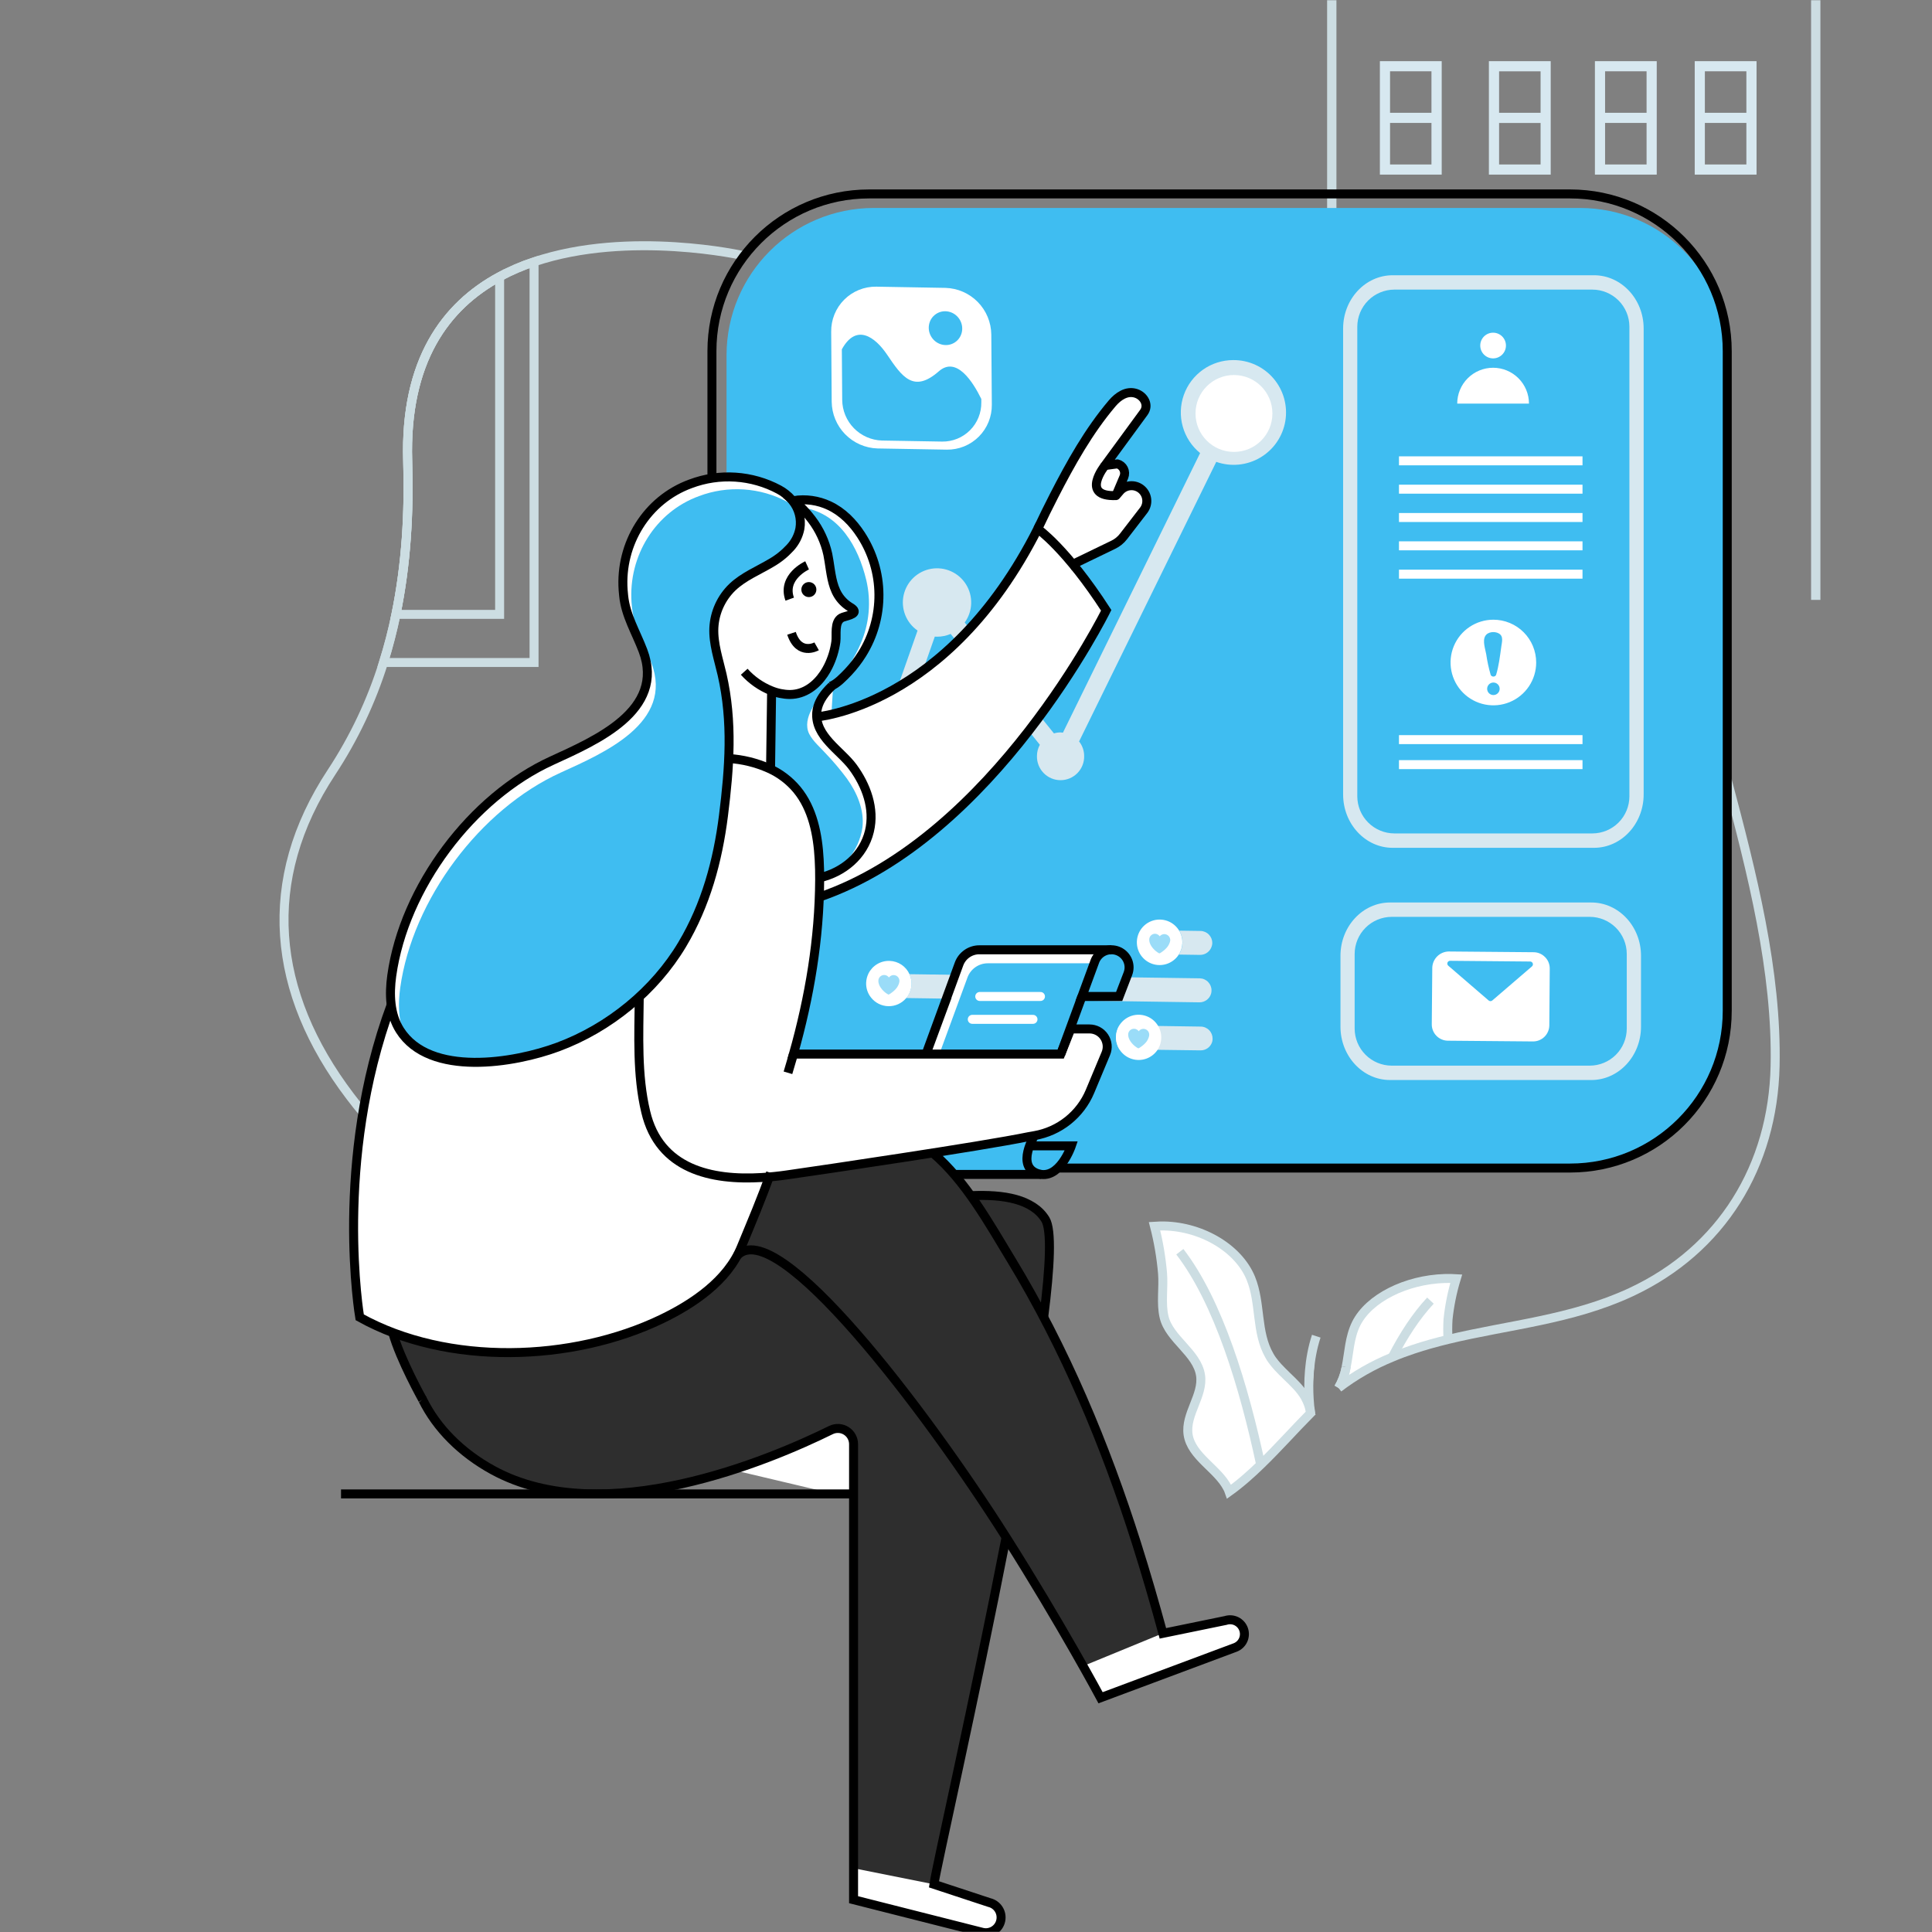 <?xml version="1.0" encoding="UTF-8"?> <svg xmlns="http://www.w3.org/2000/svg" width="1000" height="1000" viewBox="0 0 1000 1000" fill="none"><rect x="0" y="0" width="1000" height="1000" fill="#808080" stroke="none"/><mask id="mask0_1173_293" style="mask-type:luminance" maskUnits="userSpaceOnUse" x="0" y="0" width="1000" height="1000"><path d="M1000 0H0V1000H1000V0Z" fill="white"></path></mask><g mask="url(#mask0_1173_293)"><path d="M689.325 238.82V-308H939.825V310.5" stroke="#CCDDE2" stroke-width="4.82" stroke-miterlimit="10"></path><path d="M714.225 58.38V90.38H746.225V31.66H714.225V58.38ZM719.485 36.9H740.925V58.38H719.485V36.9ZM719.485 63.63H740.925V85.13H719.485V63.63Z" fill="#D7E8F0"></path><path d="M770.645 58.38V90.38H802.645V31.66H770.645V58.38ZM775.925 36.92H797.405V58.38H775.925V36.92ZM775.925 63.65H797.405V85.13H775.925V63.65Z" fill="#D7E8F0"></path><path d="M825.525 58.38V90.38H857.525V31.66H825.525V58.38ZM830.785 36.9H852.265V58.38H830.785V36.9ZM830.785 63.63H852.265V85.13H830.785V63.63Z" fill="#D7E8F0"></path><path d="M877.185 58.38V90.38H909.185V31.66H877.185V58.38ZM882.435 36.9H903.925V58.38H882.435V36.9ZM882.435 63.63H903.925V85.13H882.435V63.63Z" fill="#D7E8F0"></path><path d="M678.275 731.508C669.825 740.028 661.455 749.508 652.535 758.118C650.082 760.512 647.572 762.825 645.005 765.058C642.155 767.538 639.215 769.898 636.205 772.058C635.986 771.428 635.719 770.817 635.405 770.228C630.355 760.228 616.655 753.898 614.955 742.558C613.405 731.968 622.955 722.238 621.395 711.858C619.635 700.118 605.195 693.148 602.525 681.678C600.825 674.558 602.345 666.348 601.725 659.008C601.016 650.801 599.628 642.666 597.575 634.688C598.575 634.618 599.575 634.588 600.575 634.558C620.875 634.218 640.855 645.618 647.425 661.638C652.715 674.638 650.025 689.548 657.055 701.698C657.478 702.484 657.956 703.239 658.485 703.958C659.417 705.233 660.418 706.455 661.485 707.618L663.715 709.938C664.085 710.308 664.495 710.648 664.865 711.048C665.235 711.448 665.635 711.798 666.005 712.198C669.505 715.548 673.075 718.918 675.395 722.918C675.605 723.266 675.792 723.626 675.955 723.998C676.166 724.369 676.353 724.754 676.515 725.148C676.725 725.578 676.885 725.988 677.035 726.388C677.185 726.788 677.375 727.388 677.535 727.808C677.755 728.558 677.965 729.268 678.125 730.008C678.125 730.198 678.125 730.358 678.185 730.508C678.245 730.658 678.185 730.628 678.185 730.698C678.199 730.757 678.199 730.819 678.185 730.878C678.185 731.008 678.185 731.098 678.245 731.188V731.248C678.23 731.336 678.241 731.426 678.275 731.508Z" fill="white"></path><path d="M678.405 732.129H678.435L678.405 732.159V732.129Z" fill="white"></path><path d="M678.465 732.071C678.715 731.851 678.925 731.701 679.175 731.481C678.965 731.671 678.715 731.881 678.495 732.101C678.495 732.101 678.495 732.101 678.435 732.101L678.465 732.071Z" fill="white"></path><path d="M749.535 682.839C749.32 686.326 749.32 689.822 749.535 693.309C743.435 694.799 737.425 696.439 731.535 698.419C727.875 699.629 724.285 700.959 720.695 702.479C710.735 706.519 701.356 711.866 692.805 718.379C694.668 715.202 695.98 711.733 696.685 708.119C696.685 707.969 696.745 707.809 696.775 707.629C698.325 700.139 698.445 692.269 701.975 685.109C708.545 671.909 727.755 662.339 747.865 661.719H748.235C750.065 661.719 751.925 661.719 753.785 661.809C751.702 668.668 750.279 675.71 749.535 682.839Z" fill="white"></path><path d="M740.395 673.199L731.475 698.379C727.815 699.589 724.225 700.919 720.635 702.439C726.365 691.299 732.925 681.229 740.395 673.199Z" fill="white"></path><path d="M678.505 732.168C678.505 731.968 678.474 731.769 678.415 731.578C678.475 731.948 678.505 732.168 678.505 732.168Z" fill="white"></path><path d="M610.675 647.891C630.675 673.821 643.955 717.891 652.535 758.121C650.082 760.514 647.572 762.827 645.005 765.061L610.675 647.891Z" fill="white"></path><path d="M681.295 691.609C677.295 703.819 677.145 716.15 677.615 723.96C677.736 726.483 678.003 728.997 678.415 731.489L681.295 691.609Z" fill="white"></path><path d="M678.275 731.508C669.825 740.028 661.455 749.508 652.535 758.118C650.082 760.512 647.572 762.825 645.005 765.058C642.155 767.538 639.215 769.898 636.205 772.058C635.986 771.428 635.719 770.817 635.405 770.228C630.355 760.228 616.655 753.898 614.955 742.558C613.405 731.968 622.955 722.238 621.395 711.858C619.635 700.118 605.195 693.148 602.525 681.678C600.825 674.558 602.345 666.348 601.725 659.008C601.016 650.801 599.628 642.666 597.575 634.688C598.575 634.618 599.575 634.588 600.575 634.558C620.875 634.218 640.855 645.618 647.425 661.638C652.715 674.638 650.025 689.548 657.055 701.698C657.478 702.484 657.956 703.239 658.485 703.958C659.417 705.233 660.418 706.455 661.485 707.618L663.715 709.938C664.085 710.308 664.495 710.648 664.865 711.048C665.235 711.448 665.635 711.798 666.005 712.198C669.505 715.548 673.075 718.918 675.395 722.918C675.605 723.266 675.792 723.626 675.955 723.998C676.166 724.369 676.353 724.754 676.515 725.148C676.725 725.578 676.885 725.988 677.035 726.388C677.185 726.788 677.375 727.388 677.535 727.808C677.755 728.558 677.965 729.268 678.125 730.008C678.125 730.198 678.125 730.358 678.185 730.508C678.245 730.658 678.185 730.628 678.185 730.698C678.199 730.757 678.199 730.819 678.185 730.878C678.185 731.008 678.185 731.098 678.245 731.188V731.248C678.23 731.336 678.241 731.426 678.275 731.508Z" stroke="#CCDDE2" stroke-width="4.65" stroke-miterlimit="10"></path><path d="M696.685 708.149C695.977 711.753 694.665 715.211 692.805 718.379" stroke="#CCDDE2" stroke-width="4.65" stroke-miterlimit="10"></path><path d="M749.505 693.307C749.29 689.821 749.29 686.324 749.505 682.837C750.251 675.718 751.674 668.686 753.755 661.837C751.895 661.717 750.035 661.717 748.205 661.747H747.835C727.725 662.367 708.515 671.937 701.945 685.137C698.415 692.297 698.295 700.137 696.745 707.657" stroke="#CCDDE2" stroke-width="4.65" stroke-miterlimit="10"></path><path d="M696.695 708.16C696.695 708 696.755 707.85 696.785 707.66" stroke="#CCDDE2" stroke-width="4.65" stroke-miterlimit="10"></path><path d="M696.775 707.617C696.775 707.797 696.715 707.957 696.685 708.107C695.981 711.725 694.669 715.198 692.805 718.377" stroke="#CCDDE2" stroke-width="4.65" stroke-miterlimit="10"></path><path d="M696.695 708.16C696.695 708 696.755 707.85 696.785 707.66" stroke="#CCDDE2" stroke-width="4.65" stroke-miterlimit="10"></path><path d="M678.405 731.981V732.131" stroke="#CCDDE2" stroke-width="4.65" stroke-miterlimit="10"></path><path d="M740.395 673.199C732.925 681.199 726.395 691.299 720.635 702.479" stroke="#CCDDE2" stroke-width="4.65" stroke-miterlimit="10"></path><path d="M678.505 732.168C678.505 731.968 678.474 731.769 678.415 731.578C678.475 731.948 678.505 732.168 678.505 732.168Z" stroke="#CCDDE2" stroke-width="4.65" stroke-miterlimit="10"></path><path d="M610.675 647.891C630.675 673.821 643.955 717.891 652.535 758.121" stroke="#CCDDE2" stroke-width="4.65" stroke-miterlimit="10"></path><path d="M681.295 691.609C677.295 703.819 677.145 716.15 677.615 723.96C677.736 726.483 678.003 728.997 678.415 731.489" stroke="#CCDDE2" stroke-width="4.65" stroke-miterlimit="10"></path><path d="M894.005 403.758C906.735 451.438 919.865 502.808 918.785 551.818C917.635 603.468 891.335 646.818 844.215 668.818C813.545 683.128 780.575 685.758 749.505 693.288C743.405 694.778 737.395 696.418 731.505 698.398C727.845 699.608 724.255 700.938 720.665 702.458C710.714 706.507 701.345 711.86 692.805 718.378" stroke="#CCDDE2" stroke-width="4.65" stroke-miterlimit="10"></path><path d="M385.195 132.379C385.195 132.379 325.835 118.829 276.425 135.529C270.27 137.557 264.306 140.127 258.605 143.209C230.605 158.359 209.475 186.829 211.025 238.539C211.855 265.539 210.275 292.169 204.955 318.009C203.215 326.395 201.065 334.695 198.505 342.909C192.234 362.991 183.183 382.096 171.615 399.669C134.775 455.529 140.355 513.589 181.215 567.429C183.355 570.249 185.555 573.039 187.815 575.769" stroke="#CCDDE2" stroke-width="4.65" stroke-miterlimit="10"></path><path d="M817.715 107.641H452.355C410.216 107.641 376.055 141.801 376.055 183.941V528.281C376.055 570.42 410.216 604.581 452.355 604.581H817.715C859.854 604.581 894.015 570.42 894.015 528.281V183.941C894.015 141.801 859.854 107.641 817.715 107.641Z" fill="#3FBDF1"></path><path d="M812.645 100.379H449.865C404.926 100.379 368.495 136.81 368.495 181.749V523.209C368.495 568.148 404.926 604.579 449.865 604.579H812.645C857.584 604.579 894.015 568.148 894.015 523.209V181.749C894.015 136.81 857.584 100.379 812.645 100.379Z" stroke="black" stroke-width="4.65" stroke-miterlimit="10"></path><path d="M807.525 117.41H462.545C420.406 117.41 386.245 151.571 386.245 193.71V518.5C386.245 560.64 420.406 594.8 462.545 594.8H807.525C849.664 594.8 883.825 560.64 883.825 518.5V193.71C883.825 151.571 849.664 117.41 807.525 117.41Z" fill="#3FBDF1"></path><path d="M825.035 142.469H720.845C706.685 142.469 695.195 154.829 695.195 170.039V411.199C695.195 426.439 706.685 438.829 720.845 438.829H825.035C839.225 438.829 850.755 426.439 850.755 411.199V170.039C850.755 154.829 839.225 142.469 825.035 142.469ZM843.375 412.249C843.357 417.318 841.334 422.175 837.748 425.759C834.162 429.343 829.305 431.363 824.235 431.379H721.715C716.638 431.363 711.773 429.341 708.181 425.754C704.588 422.167 702.559 417.306 702.535 412.229V169.049C702.559 163.972 704.588 159.11 708.181 155.523C711.773 151.936 716.638 149.915 721.715 149.899H824.235C829.308 149.915 834.169 151.938 837.755 155.526C841.341 159.114 843.362 163.976 843.375 169.049V412.249Z" fill="#D7E8F0"></path><path d="M823.665 467.129H719.475C705.325 467.129 693.825 479.489 693.825 494.699V531.379C693.825 546.629 705.325 559.019 719.475 559.019H823.665C837.855 559.019 849.385 546.629 849.385 531.379V494.699C849.385 479.489 837.855 467.129 823.665 467.129ZM842.005 532.439C841.992 537.511 839.971 542.372 836.384 545.958C832.798 549.545 827.937 551.566 822.865 551.579H720.345C715.269 551.566 710.404 549.546 706.811 545.961C703.218 542.375 701.189 537.515 701.165 532.439V493.709C701.189 488.632 703.218 483.771 706.811 480.184C710.403 476.596 715.268 474.575 720.345 474.559H822.865C827.938 474.575 832.799 476.598 836.385 480.186C839.971 483.774 841.992 488.636 842.005 493.709V532.439Z" fill="#D7E8F0"></path><path d="M590.175 493.791L437.495 491.551C435.852 491.524 434.287 490.847 433.144 489.668C432 488.489 431.371 486.903 431.395 485.261C431.393 484.692 431.474 484.126 431.635 483.581C432.029 482.288 432.832 481.159 433.923 480.362C435.014 479.565 436.334 479.143 437.685 479.161L590.365 481.381C589.223 483.154 588.584 485.203 588.515 487.311C588.432 489.586 589.009 491.836 590.175 493.791Z" fill="#3FBDF1"></path><path d="M627.195 489.789C626.808 491.079 626.015 492.21 624.934 493.013C623.853 493.817 622.542 494.25 621.195 494.249L610.195 494.089C611.375 492.246 612.017 490.11 612.051 487.921C612.084 485.733 611.508 483.578 610.385 481.699L621.385 481.859C623.025 481.893 624.586 482.573 625.728 483.751C626.87 484.928 627.501 486.509 627.485 488.149C627.466 488.707 627.368 489.259 627.195 489.789Z" fill="#D7E8F0"></path><path d="M626.835 514.378C626.448 515.666 625.654 516.794 624.573 517.592C623.491 518.391 622.18 518.818 620.835 518.808L469.085 516.588C470.502 514.898 471.411 512.841 471.707 510.655C472.002 508.469 471.672 506.244 470.755 504.238L620.975 506.378C622.616 506.41 624.178 507.089 625.321 508.267C626.463 509.445 627.094 511.027 627.075 512.668C627.08 513.247 626.999 513.823 626.835 514.378Z" fill="#D7E8F0"></path><path d="M450.825 516.309L437.145 516.109C435.506 516.085 433.943 515.414 432.798 514.24C431.653 513.067 431.019 511.488 431.035 509.849C431.042 509.271 431.126 508.695 431.285 508.139C431.669 506.852 432.462 505.725 433.546 504.931C434.629 504.137 435.942 503.718 437.285 503.739L449.475 503.929C448.762 505.408 448.36 507.018 448.295 508.659C448.194 511.43 449.091 514.145 450.825 516.309Z" fill="#3FBDF1"></path><path d="M579.375 543.059L437.705 540.999C436.066 540.963 434.507 540.282 433.365 539.105C432.224 537.928 431.591 536.349 431.605 534.709C431.609 534.153 431.696 533.6 431.865 533.069C432.249 531.778 433.042 530.645 434.123 529.841C435.205 529.038 436.517 528.605 437.865 528.609L579.325 530.689C578.17 532.546 577.558 534.688 577.558 536.874C577.558 539.061 578.17 541.203 579.325 543.059H579.375Z" fill="#3FBDF1"></path><path d="M627.425 539.248C627.041 540.537 626.247 541.665 625.165 542.462C624.082 543.26 622.769 543.683 621.425 543.668L599.165 543.378L579.375 543.108C578.22 541.252 577.608 539.11 577.608 536.923C577.608 534.737 578.22 532.595 579.375 530.738L599.535 531.038L621.535 531.358C623.172 531.385 624.733 532.058 625.876 533.231C627.019 534.404 627.651 535.981 627.635 537.618C627.642 538.169 627.572 538.718 627.425 539.248Z" fill="#D7E8F0"></path><path d="M610.135 494.09C608.597 496.493 606.24 498.257 603.501 499.053C600.761 499.849 597.826 499.624 595.24 498.42C592.653 497.216 590.592 495.114 589.439 492.505C588.285 489.895 588.117 486.956 588.967 484.233C589.817 481.509 591.626 479.187 594.058 477.696C596.491 476.206 599.382 475.649 602.194 476.129C605.006 476.609 607.548 478.093 609.349 480.305C611.15 482.518 612.086 485.309 611.985 488.16C611.912 490.267 611.273 492.315 610.135 494.09Z" fill="white"></path><g opacity="0.72"><path opacity="0.72" d="M605.705 486.889C605.44 488.296 604.777 489.598 603.795 490.639C603.317 491.169 602.795 491.657 602.235 492.099C601.925 492.319 600.315 493.609 600.005 493.449C597.885 492.379 595.215 489.689 594.885 487.059C594.83 486.647 594.83 486.23 594.885 485.819C595.002 485.111 595.369 484.468 595.92 484.008C596.47 483.547 597.167 483.299 597.885 483.309C598.355 483.326 598.815 483.454 599.226 483.681C599.638 483.909 599.99 484.23 600.255 484.619C600.555 484.257 600.933 483.968 601.361 483.772C601.789 483.576 602.255 483.48 602.725 483.489C603.148 483.503 603.564 483.604 603.947 483.786C604.33 483.967 604.672 484.225 604.951 484.544C605.23 484.862 605.441 485.235 605.571 485.638C605.701 486.042 605.746 486.467 605.705 486.889Z" fill="#3FBDF1"></path></g><path d="M469.065 516.59C467.945 517.932 466.538 519.008 464.949 519.737C463.359 520.466 461.627 520.83 459.878 520.803C458.13 520.777 456.409 520.359 454.843 519.582C453.276 518.804 451.904 517.686 450.825 516.31C449.099 514.143 448.208 511.428 448.315 508.66C448.381 507.019 448.782 505.409 449.495 503.93C450.499 501.89 452.072 500.184 454.024 499.018C455.975 497.852 458.223 497.276 460.495 497.36C462.683 497.429 464.808 498.114 466.625 499.336C468.441 500.559 469.876 502.268 470.765 504.27C471.682 506.276 472.012 508.5 471.717 510.686C471.421 512.872 470.512 514.929 469.095 516.62L469.065 516.59Z" fill="white"></path><g opacity="0.72"><path opacity="0.72" d="M465.515 508.221C465.244 509.625 464.578 510.922 463.595 511.961C463.125 512.498 462.602 512.987 462.035 513.421C461.735 513.641 460.115 514.941 459.815 514.771C457.695 513.711 455.025 511.021 454.685 508.381C454.63 507.969 454.63 507.552 454.685 507.141C454.788 506.555 455.063 506.013 455.474 505.584C455.886 505.155 456.416 504.858 456.996 504.73C457.577 504.603 458.183 504.65 458.736 504.868C459.29 505.085 459.766 505.462 460.105 505.951C460.502 505.4 461.074 504.999 461.728 504.815C462.382 504.631 463.078 504.675 463.704 504.938C464.33 505.202 464.848 505.67 465.174 506.267C465.499 506.863 465.612 507.552 465.495 508.221H465.515Z" fill="#3FBDF1"></path></g><path d="M599.165 543.378C597.753 545.51 595.684 547.124 593.272 547.975C590.86 548.826 588.236 548.868 585.799 548.093C583.361 547.319 581.242 545.77 579.764 543.683C578.285 541.596 577.527 539.084 577.605 536.528C577.679 534.479 578.282 532.484 579.355 530.738C580.178 529.422 581.254 528.282 582.519 527.384C583.785 526.487 585.216 525.849 586.73 525.507C588.244 525.165 589.811 525.127 591.339 525.394C592.868 525.661 594.329 526.229 595.637 527.063C596.945 527.898 598.075 528.984 598.961 530.258C599.848 531.532 600.473 532.968 600.801 534.485C601.129 536.002 601.153 537.569 600.873 539.095C600.592 540.621 600.011 542.077 599.165 543.378Z" fill="white"></path><g opacity="0.72"><path opacity="0.72" d="M594.815 536.039C594.547 537.447 593.88 538.748 592.895 539.789C592.425 540.326 591.902 540.815 591.335 541.249C591.035 541.469 589.415 542.759 589.115 542.599C586.995 541.529 584.325 538.849 583.985 536.209C583.93 535.797 583.93 535.38 583.985 534.969C584.088 534.383 584.363 533.841 584.774 533.412C585.186 532.983 585.716 532.686 586.296 532.558C586.877 532.431 587.483 532.479 588.036 532.696C588.59 532.913 589.066 533.29 589.405 533.779C589.802 533.229 590.373 532.83 591.025 532.647C591.677 532.463 592.373 532.506 592.998 532.768C593.623 533.03 594.141 533.496 594.467 534.09C594.793 534.684 594.909 535.371 594.795 536.039H594.815Z" fill="#3FBDF1"></path></g><path d="M430.225 171.738L430.485 207.928C430.552 214.24 433.056 220.283 437.475 224.791C441.894 229.299 447.885 231.925 454.195 232.118L490.015 232.738C493.095 232.785 496.154 232.213 499.009 231.056C501.864 229.898 504.457 228.179 506.635 226C508.813 223.822 510.531 221.228 511.687 218.372C512.843 215.517 513.414 212.458 513.365 209.378L513.095 173.188C513.033 166.876 510.531 160.834 506.113 156.326C501.695 151.819 495.704 149.196 489.395 149.008L453.575 148.378C450.495 148.331 447.436 148.903 444.581 150.06C441.726 151.217 439.133 152.936 436.955 155.115C434.777 157.294 433.059 159.888 431.903 162.743C430.747 165.599 430.176 168.658 430.225 171.738Z" fill="white"></path><path d="M435.735 180.82L435.925 207.02C435.984 212.501 438.16 217.747 441.998 221.66C445.835 225.574 451.037 227.853 456.515 228.02L487.625 228.56C490.3 228.601 492.957 228.104 495.436 227.099C497.916 226.095 500.169 224.603 502.062 222.712C503.955 220.821 505.449 218.569 506.456 216.09C507.463 213.611 507.963 210.956 507.925 208.28V206.51C503.555 197.57 495.045 184.19 485.925 192.19C472.835 203.69 466.845 194.94 459.215 183.65C452.845 174.2 443.155 167.3 435.735 180.82Z" fill="#3FBDF1"></path><path d="M494.265 177.201C498.217 174.576 499.235 169.158 496.539 165.101C493.844 161.044 488.455 159.883 484.503 162.508C480.552 165.134 479.534 170.551 482.23 174.608C484.925 178.665 490.314 179.826 494.265 177.201Z" fill="#3FBDF1"></path><path d="M638.305 186.38C632.707 186.378 627.245 188.109 622.671 191.336C618.096 194.562 614.632 199.126 612.755 204.4C610.878 209.674 610.679 215.4 612.187 220.791C613.695 226.182 616.834 230.975 621.175 234.51L550.175 379.22C549.738 379.151 549.297 379.108 548.855 379.09C547.723 379.105 546.598 379.28 545.515 379.61L499.325 322.22C501.387 319.374 502.555 315.978 502.68 312.466C502.804 308.953 501.879 305.483 500.023 302.499C498.167 299.514 495.465 297.15 492.259 295.708C489.054 294.265 485.492 293.811 482.027 294.401C478.563 294.992 475.353 296.601 472.806 299.024C470.26 301.447 468.493 304.573 467.731 308.004C466.969 311.435 467.247 315.016 468.528 318.288C469.809 321.561 472.036 324.378 474.925 326.38L442.555 418.5C439.733 418.669 437.056 419.81 434.979 421.728C432.903 423.647 431.554 426.226 431.164 429.026C430.773 431.826 431.363 434.676 432.835 437.09C434.307 439.504 436.569 441.334 439.237 442.269C441.906 443.204 444.815 443.187 447.472 442.22C450.129 441.253 452.369 439.396 453.812 436.965C455.255 434.533 455.812 431.677 455.387 428.882C454.963 426.086 453.584 423.524 451.485 421.63L483.855 329.5C484.255 329.5 484.645 329.56 485.045 329.56C487.452 329.56 489.833 329.07 492.045 328.12L538.225 385.49C537.252 387.255 536.736 389.235 536.725 391.25C536.678 392.884 536.96 394.51 537.552 396.033C538.145 397.556 539.037 398.944 540.176 400.116C541.315 401.288 542.678 402.219 544.183 402.856C545.688 403.492 547.306 403.82 548.94 403.82C550.574 403.82 552.192 403.492 553.697 402.856C555.202 402.219 556.565 401.288 557.704 400.116C558.842 398.944 559.735 397.556 560.327 396.033C560.92 394.51 561.202 392.884 561.155 391.25C561.147 388.533 560.224 385.898 558.535 383.77L629.535 239.06C633.267 240.374 637.241 240.855 641.179 240.47C645.117 240.085 648.923 238.842 652.329 236.83C655.736 234.817 658.66 232.083 660.898 228.82C663.135 225.557 664.631 221.844 665.281 217.941C665.931 214.038 665.718 210.04 664.659 206.228C663.599 202.416 661.718 198.882 659.147 195.875C656.576 192.867 653.378 190.459 649.778 188.818C646.177 187.178 642.261 186.346 638.305 186.38Z" fill="#D7E8F0"></path><path d="M724.105 238.527H819.105" stroke="white" stroke-width="4.65" stroke-miterlimit="10"></path><path d="M724.105 253.199H819.105" stroke="white" stroke-width="4.65" stroke-miterlimit="10"></path><path d="M724.105 267.859H819.105" stroke="white" stroke-width="4.65" stroke-miterlimit="10"></path><path d="M724.105 282.52H819.105" stroke="white" stroke-width="4.65" stroke-miterlimit="10"></path><path d="M724.105 297.188H819.105" stroke="white" stroke-width="4.65" stroke-miterlimit="10"></path><path d="M724.105 382.828H819.105" stroke="white" stroke-width="4.65" stroke-miterlimit="10"></path><path d="M724.105 395.77H819.105" stroke="white" stroke-width="4.65" stroke-miterlimit="10"></path><path d="M799.145 494.858C800.1 495.65 800.865 496.646 801.384 497.773C801.903 498.899 802.163 500.128 802.145 501.368L801.925 530.698C801.917 531.805 801.691 532.9 801.259 533.919C800.827 534.939 800.199 535.863 799.409 536.638C798.619 537.414 797.684 538.026 796.657 538.44C795.63 538.853 794.532 539.06 793.425 539.048L749.425 538.668C747.194 538.647 745.062 537.741 743.498 536.149C741.934 534.557 741.066 532.41 741.085 530.178L741.345 500.828C741.429 498.617 742.355 496.522 743.933 494.972C745.511 493.421 747.623 492.533 749.835 492.488L793.835 492.868C795.784 492.885 797.665 493.59 799.145 494.858Z" fill="white"></path><path d="M792.925 500.221L772.405 517.851C772.143 518.074 771.81 518.196 771.465 518.196C771.121 518.196 770.787 518.074 770.525 517.851L749.635 499.851C749.404 499.656 749.24 499.395 749.166 499.102C749.092 498.81 749.112 498.502 749.222 498.221C749.333 497.941 749.529 497.702 749.782 497.538C750.036 497.375 750.334 497.295 750.635 497.311L792.045 497.681C792.336 497.69 792.617 497.788 792.851 497.961C793.086 498.134 793.262 498.373 793.357 498.648C793.453 498.923 793.462 499.221 793.385 499.502C793.308 499.782 793.148 500.033 792.925 500.221Z" fill="#3FBDF1"></path><path d="M772.985 320.758C768.601 320.754 764.315 322.05 760.668 324.483C757.021 326.915 754.178 330.375 752.497 334.424C750.817 338.473 750.375 342.929 751.228 347.229C752.081 351.529 754.19 355.479 757.288 358.58C760.387 361.681 764.335 363.794 768.634 364.651C772.933 365.507 777.39 365.07 781.441 363.393C785.491 361.716 788.953 358.876 791.389 355.231C793.825 351.587 795.125 347.302 795.125 342.918C795.126 340.009 794.555 337.129 793.443 334.441C792.331 331.753 790.7 329.31 788.644 327.253C786.589 325.195 784.147 323.562 781.461 322.448C778.774 321.333 775.894 320.759 772.985 320.758ZM772.985 359.758C772.126 359.758 771.302 359.417 770.694 358.809C770.086 358.201 769.745 357.377 769.745 356.518C769.745 355.659 770.086 354.834 770.694 354.227C771.302 353.619 772.126 353.278 772.985 353.278C773.844 353.278 774.668 353.619 775.276 354.227C775.884 354.834 776.225 355.659 776.225 356.518C776.225 357.377 775.884 358.201 775.276 358.809C774.668 359.417 773.844 359.758 772.985 359.758ZM777.055 334.838C776.375 339.648 775.795 344.698 774.365 349.358C774.232 349.611 774.032 349.824 773.787 349.972C773.542 350.12 773.261 350.198 772.975 350.198C772.689 350.198 772.408 350.12 772.163 349.972C771.918 349.824 771.718 349.611 771.585 349.358C770.571 345.848 769.796 342.273 769.265 338.658C768.815 336.038 767.265 331.768 768.755 329.228C770.045 326.938 773.695 326.668 775.755 327.858C778.385 329.268 777.365 332.378 777.055 334.798V334.838Z" fill="white"></path><path d="M638.695 233.909C649.685 233.909 658.595 225 658.595 214.009C658.595 203.019 649.685 194.109 638.695 194.109C627.705 194.109 618.795 203.019 618.795 214.009C618.795 225 627.705 233.909 638.695 233.909Z" fill="white"></path><path d="M772.825 185.499C776.498 185.499 779.475 182.522 779.475 178.849C779.475 175.177 776.498 172.199 772.825 172.199C769.152 172.199 766.175 175.177 766.175 178.849C766.175 182.522 769.152 185.499 772.825 185.499Z" fill="white"></path><path d="M754.255 208.918C754.255 203.993 756.212 199.269 759.694 195.787C763.177 192.304 767.9 190.348 772.825 190.348C777.75 190.348 782.473 192.304 785.956 195.787C789.439 199.269 791.395 203.993 791.395 208.918H754.255Z" fill="white"></path><path d="M644.925 844.569C644.921 846.08 644.456 847.553 643.593 848.793C642.731 850.033 641.51 850.98 640.095 851.509L570.445 877.509C570.445 877.509 567.125 871.349 561.335 861.059L521.555 794.509C510.805 849.809 498.815 905.179 491.385 939.689L484.225 974.049L512.925 983.489C514.65 983.905 516.186 984.888 517.286 986.281C518.387 987.673 518.989 989.394 518.995 991.169C518.992 992.373 518.716 993.56 518.187 994.642C517.658 995.723 516.89 996.67 515.941 997.411C514.992 998.151 513.887 998.667 512.71 998.918C511.533 999.169 510.313 999.149 509.145 998.859L442.625 981.999V965.739L441.045 965.429L442.415 775.759L377.415 760.389C369.265 762.929 360.655 765.259 351.855 767.149C351.76 767.162 351.667 767.182 351.575 767.209C330.216 772.808 307.906 773.77 286.145 770.029C285.955 770.029 285.735 769.939 285.555 769.899C283.975 769.599 282.395 769.249 280.845 768.899C280.375 768.809 279.915 768.719 279.445 768.589C278.085 768.279 276.725 767.879 275.365 767.509C274.615 767.289 273.875 767.109 273.165 766.889C272.455 766.669 271.925 766.489 271.305 766.269C259.593 762.592 248.776 756.512 239.545 748.419C232.467 742.476 226.466 735.359 221.805 727.379C219.805 724.219 217.935 720.899 216.195 717.489C205.635 696.639 203.435 689.549 206.505 689.359C199.744 686.977 193.195 684.034 186.925 680.559C186.925 680.559 173.105 599.909 203.245 518.739C202.668 513.718 202.772 508.642 203.555 503.649C209.905 458.109 244.855 411.299 286.555 392.339C308.895 382.179 345.325 366.589 333.555 335.549C329.835 325.729 324.555 317.269 323.555 307.079C323.465 306.079 323.345 305.189 323.275 304.199C321.605 280.199 335.575 257.409 358.195 249.199C365.596 246.412 373.507 245.238 381.399 245.756C389.291 246.273 396.981 248.47 403.955 252.199C406.364 253.47 408.525 255.164 410.335 257.199C417.215 257.379 425.855 258.589 429.915 260.479C436.795 263.699 442.305 269.339 446.425 275.689C454.025 287.525 457.076 301.715 455.015 315.629C453.831 323.329 451.088 330.706 446.955 337.309C444.917 340.617 442.552 343.713 439.895 346.549C437.565 348.989 434.255 352.549 431.065 353.859C431.101 353.887 431.145 353.903 431.19 353.903C431.235 353.903 431.28 353.887 431.315 353.859L430.385 368.729C449.485 364.379 500.515 346.459 537.925 272.469C540.625 266.739 543.405 261.039 546.325 255.399C554.965 238.609 564.225 221.909 576.495 207.469C579.495 203.969 583.935 200.809 588.705 202.329C592.885 203.659 595.705 208.329 592.795 212.249L572.715 239.689L579.125 238.859C579.824 239.028 580.477 239.347 581.04 239.794C581.602 240.242 582.061 240.806 582.382 241.449C582.704 242.092 582.882 242.797 582.903 243.515C582.924 244.234 582.788 244.948 582.505 245.609L578.445 255.249L580.365 252.989C581.686 251.429 583.558 250.44 585.592 250.229C587.625 250.018 589.66 250.601 591.273 251.856C592.886 253.112 593.952 254.942 594.247 256.965C594.541 258.987 594.043 261.045 592.855 262.709L582.275 276.379C580.858 278.184 579.058 279.653 577.005 280.679L556.065 290.779C562.258 298.392 568.017 306.348 573.315 314.609C561.817 336.647 548.338 357.593 533.045 377.189C507.265 410.399 470.145 447.519 424.825 463.039C423.825 490.489 418.975 517.689 411.445 544.299C434.955 544.299 457.385 544.299 480.065 544.299L497.165 497.639C497.951 495.486 499.38 493.627 501.258 492.314C503.136 491.001 505.373 490.297 507.665 490.299H576.015C577.204 490.303 578.382 490.534 579.485 490.979C581.16 491.671 582.593 492.844 583.602 494.349C584.612 495.855 585.152 497.626 585.155 499.439C585.143 500.55 584.933 501.651 584.535 502.689L580.005 514.469H579.855H560.585L552.745 536.929L554.975 531.259H564.615C566.125 531.259 567.611 531.632 568.942 532.344C570.273 533.057 571.407 534.088 572.243 535.345C573.079 536.602 573.592 538.046 573.735 539.549C573.879 541.052 573.648 542.567 573.065 543.959L564.855 563.599C562.38 569.513 558.455 574.708 553.442 578.705C548.43 582.702 542.491 585.372 536.175 586.469L535.305 586.619L533.695 591.379L534.525 589.739C534.255 590.389 533.945 591.099 533.665 591.879H555.285C555.285 591.879 550.485 605.879 541.655 606.719C540.941 606.775 540.224 606.751 539.515 606.649H494.715C497.225 609.439 500.045 612.819 503.055 616.789C516.055 616.599 534.965 617.989 539.645 627.069C540.45 627.972 541.186 628.934 541.845 629.949C543.635 632.949 544.225 639.949 543.795 650.059C543.921 660.485 543.047 670.9 541.185 681.159C543.452 685.412 545.632 689.689 547.725 693.989C552.277 702.496 556.383 711.234 560.025 720.169C560.15 720.406 560.254 720.653 560.335 720.909C571.251 745.942 580.828 771.538 589.025 797.589L589.485 799.199C595.685 817.479 600.735 834.089 602.655 844.199L635.155 837.539C636.27 837.169 637.456 837.069 638.618 837.246C639.779 837.424 640.881 837.874 641.835 838.56C642.788 839.246 643.565 840.148 644.102 841.193C644.64 842.237 644.922 843.394 644.925 844.569Z" fill="white"></path><path d="M532.775 593.078H554.395C553.508 595.517 552.379 597.862 551.025 600.078C548.355 604.258 544.235 608.628 538.785 607.888H473.195C470.645 607.905 468.162 607.075 466.135 605.528C465.686 603.45 465.814 601.288 466.505 599.278C492.995 595.218 520.135 590.848 532.275 588.338L534.565 587.938L532.775 593.078Z" fill="#3FBDF1"></path><path d="M584.265 500.758C584.253 501.869 584.043 502.97 583.645 504.008L579.125 515.778H559.845L551.925 538.378L549.045 545.598H486.205L500.765 505.938C501.555 503.786 502.987 501.928 504.866 500.615C506.746 499.303 508.983 498.599 511.275 498.598H579.615C580.805 498.6 581.983 498.831 583.085 499.278C583.468 499.434 583.842 499.611 584.205 499.808C584.235 500.108 584.265 500.448 584.265 500.758Z" fill="#3FBDF1"></path><path d="M584.275 500.748C584.262 501.859 584.052 502.96 583.655 503.998L579.125 515.768H559.855L566.555 497.588C567.295 495.572 568.721 493.881 570.584 492.811C572.446 491.742 574.625 491.363 576.74 491.74C578.854 492.117 580.768 493.226 582.145 494.873C583.523 496.52 584.277 498.6 584.275 500.748Z" fill="#3FBDF1"></path><path d="M554.385 593.079C554.385 593.079 548.185 611.299 536.925 607.379C529.925 604.969 530.975 597.999 532.805 593.039L554.385 593.079Z" fill="#3FBDF1"></path><path d="M538.545 515.77H507.115" stroke="white" stroke-width="4.65" stroke-linecap="round" stroke-linejoin="round"></path><path d="M534.675 527.609H503.245" stroke="white" stroke-width="4.65" stroke-linecap="round" stroke-linejoin="round"></path><path d="M559.295 721.378C553.852 708.217 547.504 695.45 540.295 683.168C543.215 667.698 545.205 640.598 538.875 628.298C534.195 619.208 515.305 617.828 502.265 618.018C492.195 604.708 484.055 597.848 484.055 597.848C484.055 597.848 423.435 607.668 409.595 607.748C395.755 607.828 395.765 615.498 395.765 615.498C395.765 615.498 386.125 644.588 375.225 659.038C364.325 673.488 335.005 691.038 292.755 697.798C250.505 704.558 217.275 696.228 209.655 691.988C202.035 687.748 201.785 691.838 215.425 718.708C229.065 745.578 250.065 764.898 285.335 771.268C307.089 775.014 329.394 774.052 350.745 768.448C350.745 768.448 406.555 754.378 422.925 743.648C439.295 732.918 441.855 747.508 441.855 747.508L440.255 966.688L483.455 975.308L520.775 795.778L560.575 862.378L601.925 845.378C597.055 819.808 572.045 752.378 559.295 721.378Z" fill="#2E2E2E"></path><path d="M446.395 428.31C445.509 434.398 442.92 440.111 438.925 444.79C435.856 448.711 431.952 451.899 427.495 454.12C426.449 454.625 425.362 455.04 424.245 455.36C424.245 451.89 424.185 448.36 423.995 444.92C423.285 432.03 420.685 418.61 412.475 408.7C408.525 403.965 403.54 400.202 397.905 397.7C398.065 395.32 398.255 392.96 398.405 390.58C398.835 386.51 398.815 382.405 398.345 378.34C397.815 375.873 397.514 373.362 397.445 370.84C397.535 368.49 397.195 359.47 399.055 357.52C402.158 358.813 405.483 359.493 408.845 359.52C416.375 359.46 422.355 354.84 426.385 348.93C427.867 348.446 429.408 348.163 430.965 348.09C435.525 348.77 421.915 361.04 426.355 359.65C423.465 360.54 421.355 364.88 419.995 367.36C417.995 371.2 416.835 375.72 418.795 379.78C420.715 383.66 424.735 387 427.585 390.19C431.427 394.224 435.021 398.489 438.345 402.96C443.605 410.28 447.445 419.27 446.395 428.31Z" fill="#3FBDF1"></path><path d="M377.185 392.598C384.346 393.043 391.369 394.763 397.925 397.678C403.556 400.182 408.537 403.946 412.485 408.678C420.695 418.598 423.295 432.008 424.005 444.898C424.195 448.368 424.285 451.898 424.255 455.338C424.105 485.858 419.025 516.058 410.685 545.588C436.585 545.588 461.155 545.588 486.185 545.588H549.045L551.925 538.378L554.225 532.578H563.925C565.436 532.578 566.923 532.951 568.255 533.664C569.587 534.378 570.722 535.409 571.559 536.667C572.397 537.924 572.91 539.37 573.054 540.874C573.198 542.378 572.968 543.894 572.385 545.288L564.175 564.928C561.694 570.838 557.765 576.03 552.752 580.025C547.738 584.02 541.801 586.689 535.485 587.788L534.615 587.948L532.325 588.348C520.185 590.858 493.045 595.228 466.555 599.288C442.325 603.038 418.625 606.508 407.415 608.118C403.165 608.738 398.825 609.198 394.415 609.478C368.245 611.088 341.225 605.268 334.225 575.478C329.665 556.398 330.665 535.828 330.875 515.968" stroke="black" stroke-width="4.65" stroke-miterlimit="10"></path><path d="M502.475 618.878C519.415 618.098 534.595 620.608 541.105 631.208C544.385 636.568 543.585 655.468 540.205 681.828" stroke="black" stroke-width="4.65" stroke-miterlimit="10"></path><path d="M218.685 724.309C218.722 724.354 218.752 724.405 218.775 724.459C226.025 739.239 238.775 751.999 255.085 760.929C312.555 792.369 398.995 755.529 430.085 740.199C431.326 739.588 432.702 739.304 434.083 739.373C435.464 739.443 436.804 739.863 437.978 740.595C439.151 741.327 440.118 742.346 440.788 743.556C441.458 744.765 441.808 746.126 441.805 747.509V983.279L508.315 1000.13C509.345 1000.39 510.417 1000.45 511.468 1000.29C512.519 1000.12 513.527 999.753 514.43 999.192C515.334 998.632 516.115 997.894 516.725 997.024C517.336 996.154 517.765 995.169 517.985 994.129C518.423 992.108 518.052 989.996 516.951 988.246C515.85 986.496 514.106 985.248 512.095 984.769L483.405 975.319C484.735 965.999 504.195 880.769 520.735 795.789" stroke="black" stroke-width="4.65" stroke-miterlimit="10"></path><path d="M482.775 596.738C499.775 611.138 511.985 633.278 523.415 652.088C551.265 697.918 572.095 747.798 588.275 798.838C593.165 814.258 597.665 829.838 601.915 845.418L634.395 838.748C636.238 838.149 638.243 838.295 639.98 839.155C641.717 840.015 643.049 841.52 643.69 843.349C644.332 845.178 644.232 847.186 643.412 848.942C642.593 850.699 641.119 852.065 639.305 852.748L569.655 878.748C569.655 878.748 549.275 840.678 520.795 795.748C479.055 729.828 401.925 628.228 381.565 649.898" stroke="black" stroke-width="4.65" stroke-miterlimit="10"></path><path d="M422.015 371.158C422.015 371.158 490.315 366.428 537.135 273.738C537.135 273.738 551.935 283.948 572.565 315.888C572.565 315.888 514.685 433.358 424.005 464.358" stroke="black" stroke-width="4.65" stroke-miterlimit="10"></path><path d="M415.835 262.777L419.835 268.857L422.245 272.557C424.69 278.253 426.839 284.071 428.685 289.987L428.805 290.407L433.385 307.907C433.393 307.927 433.393 307.948 433.385 307.967C434.924 310.501 437.047 312.63 439.575 314.177C440.173 314.5 440.73 314.893 441.235 315.347C443.985 318.107 436.735 318.907 435.235 319.817C434.573 320.272 434.03 320.879 433.653 321.587C433.275 322.296 433.073 323.085 433.065 323.887C424.455 359.717 429.995 350.307 426.295 358.277C429.505 355.557 437.485 346.907 437.485 346.907C438.485 346.257 439.425 344.307 440.075 343.337C442.14 340.169 443.917 336.822 445.385 333.337C449.948 322.928 451.001 311.318 448.385 300.257C444.255 283.067 434.625 265.867 415.835 262.777Z" fill="#3FBDF1"></path><path d="M415.015 273.589C414.283 277.307 412.519 280.745 409.925 283.509C407.108 286.588 403.829 289.21 400.205 291.279C393.385 295.339 385.795 298.409 380.065 303.889C374.328 309.406 370.894 316.891 370.455 324.839C370.055 332.979 372.965 341.409 374.735 349.029C380.345 373.659 378.545 397.329 375.445 422.119C372.505 445.509 366.245 468.399 354.105 488.759C339.785 512.759 316.275 531.969 289.815 541.829C267.815 550.039 225.065 557.319 208.895 534.479C206.105 527.269 206.075 519.019 207.155 511.249C213.505 465.669 248.455 418.889 290.155 399.929C312.495 389.769 348.925 374.159 337.155 343.109C333.405 333.319 328.155 324.869 327.155 314.639C327.065 313.709 326.975 312.779 326.885 311.789C325.205 287.789 339.175 265.009 361.795 256.789C369.195 253.994 377.107 252.816 385 253.334C392.893 253.851 400.583 256.052 407.555 259.789C410.03 261.106 412.246 262.861 414.095 264.969C414.222 265.112 414.336 265.266 414.435 265.429C414.576 265.783 414.689 266.147 414.775 266.519C415.327 268.836 415.409 271.24 415.015 273.589Z" fill="#3FBDF1"></path><path d="M424.305 454.309C436.385 451.519 446.985 442.869 450.015 430.229C452.835 418.519 448.375 406.499 441.465 397.079C435.055 388.379 421.705 381.079 422.755 368.739C423.095 364.739 425.075 361.239 427.655 358.139C428.585 357.059 429.545 356.059 430.595 355.039" stroke="black" stroke-width="4.65" stroke-miterlimit="10"></path><path d="M399.395 357.238L398.835 398.068" stroke="black" stroke-width="4.65" stroke-miterlimit="10"></path><path d="M332.795 336.768C329.065 326.968 323.795 318.518 322.795 308.298C322.695 307.358 322.605 306.418 322.535 305.418C320.845 281.418 334.825 258.648 357.435 250.418C364.837 247.626 372.75 246.449 380.645 246.967C388.539 247.484 396.231 249.684 403.205 253.418C405.674 254.74 407.883 256.499 409.725 258.608L410.195 259.178C411.828 261.174 413.015 263.496 413.675 265.988C414.336 268.481 414.455 271.086 414.025 273.628C413.297 277.336 411.544 280.766 408.965 283.528C406.138 286.613 402.853 289.244 399.225 291.328C392.405 295.388 384.825 298.438 379.075 303.918C373.335 309.45 369.91 316.957 369.495 324.918C369.085 333.058 372.005 341.478 373.745 349.118C379.355 373.748 377.565 397.408 374.465 422.188C371.525 445.578 365.275 468.478 353.115 488.838C338.795 512.838 315.295 532.058 288.825 541.908C266.395 550.268 222.415 557.668 206.965 533.198C201.775 524.988 201.435 514.598 202.775 504.978C209.125 459.408 244.095 412.608 285.775 393.658C308.155 383.378 344.585 367.808 332.795 336.768Z" stroke="black" stroke-width="4.65" stroke-miterlimit="10"></path><path d="M418.665 309.057C420.813 309.057 422.555 307.316 422.555 305.167C422.555 303.019 420.813 301.277 418.665 301.277C416.517 301.277 414.775 303.019 414.775 305.167C414.775 307.316 416.517 309.057 418.665 309.057Z" fill="black"></path><path d="M417.755 292.629C417.755 292.629 404.585 298.569 408.755 310.119" stroke="black" stroke-width="4.65" stroke-miterlimit="10"></path><path d="M429.925 355.23C433.225 354.03 436.745 350.23 439.145 347.74C441.799 344.907 444.17 341.823 446.225 338.53C452.011 329.271 455.034 318.552 454.936 307.634C454.839 296.717 451.626 286.054 445.675 276.9C441.555 270.54 436.065 264.9 429.185 261.7C423.45 258.998 417.033 258.092 410.775 259.1C414.272 261.955 417.409 265.226 420.115 268.84C424.191 274.189 427.045 280.368 428.475 286.94C428.695 288.09 428.885 289.23 429.085 290.39C430.085 296.57 430.645 302.83 433.675 307.89C435.22 310.444 437.353 312.594 439.895 314.16C440.493 314.482 441.05 314.875 441.555 315.33C444.305 318.09 437.055 318.88 435.555 319.79C431.705 322.04 433.135 328.5 432.625 332.24C432.01 336.605 430.704 340.845 428.755 344.8C428.065 346.205 427.28 347.561 426.405 348.86C422.405 354.79 416.405 359.43 408.865 359.47C405.51 359.44 402.192 358.76 399.095 357.47C393.783 355.311 389.032 351.97 385.205 347.7" stroke="black" stroke-width="4.65" stroke-miterlimit="10"></path><path d="M422.685 334.539C422.685 334.539 413.615 339.709 409.685 327.809" stroke="black" stroke-width="4.65" stroke-miterlimit="10"></path><path d="M553.645 292.877L576.245 281.957C578.311 280.961 580.116 279.495 581.515 277.677L592.065 263.987C593.28 262.325 593.8 260.256 593.516 258.217C593.231 256.178 592.163 254.33 590.539 253.065C588.915 251.799 586.862 251.216 584.815 251.439C582.769 251.662 580.889 252.672 579.575 254.257L577.645 256.507L581.715 246.877C581.991 246.215 582.122 245.502 582.099 244.785C582.075 244.068 581.897 243.364 581.577 242.722C581.258 242.08 580.804 241.514 580.246 241.063C579.688 240.612 579.04 240.286 578.345 240.107L571.915 240.957L592.015 213.507C594.865 209.617 592.095 204.917 587.925 203.587C583.125 202.057 578.685 205.217 575.705 208.717C563.445 223.157 554.155 239.857 545.525 256.657C542.625 262.304 539.828 267.997 537.135 273.737" stroke="black" stroke-width="4.65" stroke-linejoin="round"></path><path d="M571.925 240.957C571.925 240.957 558.815 257.267 577.655 256.507" stroke="black" stroke-width="4.65" stroke-miterlimit="10"></path><path d="M535.425 587.777C535.425 587.777 525.705 603.547 537.025 607.417C548.345 611.287 554.535 593.087 554.535 593.087H532.685" stroke="black" stroke-width="4.65" stroke-miterlimit="10"></path><path d="M538.905 607.879H493.825" stroke="black" stroke-width="4.65" stroke-miterlimit="10"></path><path d="M584.415 500.748C584.402 501.859 584.192 502.96 583.795 503.998L579.275 515.768H560.005L566.695 497.588C567.435 495.572 568.862 493.881 570.724 492.811C572.586 491.742 574.766 491.363 576.88 491.74C578.994 492.117 580.908 493.226 582.286 494.873C583.663 496.52 584.417 498.6 584.415 500.748Z" stroke="black" stroke-width="4.65" stroke-miterlimit="10"></path><path d="M490.325 515.769L479.325 545.579L496.395 498.949C497.185 496.793 498.619 494.933 500.503 493.62C502.387 492.306 504.629 491.605 506.925 491.609H575.265" stroke="black" stroke-width="4.65" stroke-miterlimit="10"></path><path d="M549.065 545.58L560.005 515.77" stroke="black" stroke-width="4.65" stroke-miterlimit="10"></path><path d="M202.515 519.988C172.365 601.158 186.185 681.828 186.185 681.828C231.725 707.168 296.295 704.968 342.545 682.698C358.905 674.798 376.545 662.898 383.685 645.458C388.925 632.688 394.375 620.018 398.865 607.068" stroke="black" stroke-width="4.65" stroke-miterlimit="10"></path><path d="M176.515 773.25H441.845" stroke="black" stroke-width="4.65" stroke-miterlimit="10"></path><path d="M410.705 545.609L407.845 555.279" stroke="black" stroke-width="4.65" stroke-miterlimit="10"></path><path d="M218.775 724.46C218.775 724.46 207.095 703.62 203.295 689.75" stroke="black" stroke-width="4.65" stroke-miterlimit="10"></path><path d="M276.425 135.527V342.907H198.505C201.072 334.701 203.222 326.401 204.955 318.007C210.275 292.167 211.855 265.487 211.025 238.537C209.475 186.827 230.575 158.357 258.605 143.207C264.306 140.126 270.27 137.555 276.425 135.527Z" stroke="#CCDDE2" stroke-width="4.65" stroke-miterlimit="10"></path><path d="M258.605 143.207V318.007H204.925C210.245 292.167 211.825 265.487 210.995 238.537C209.475 186.827 230.575 158.377 258.605 143.207Z" stroke="#CCDDE2" stroke-width="4.65" stroke-miterlimit="10"></path></g></svg> 
